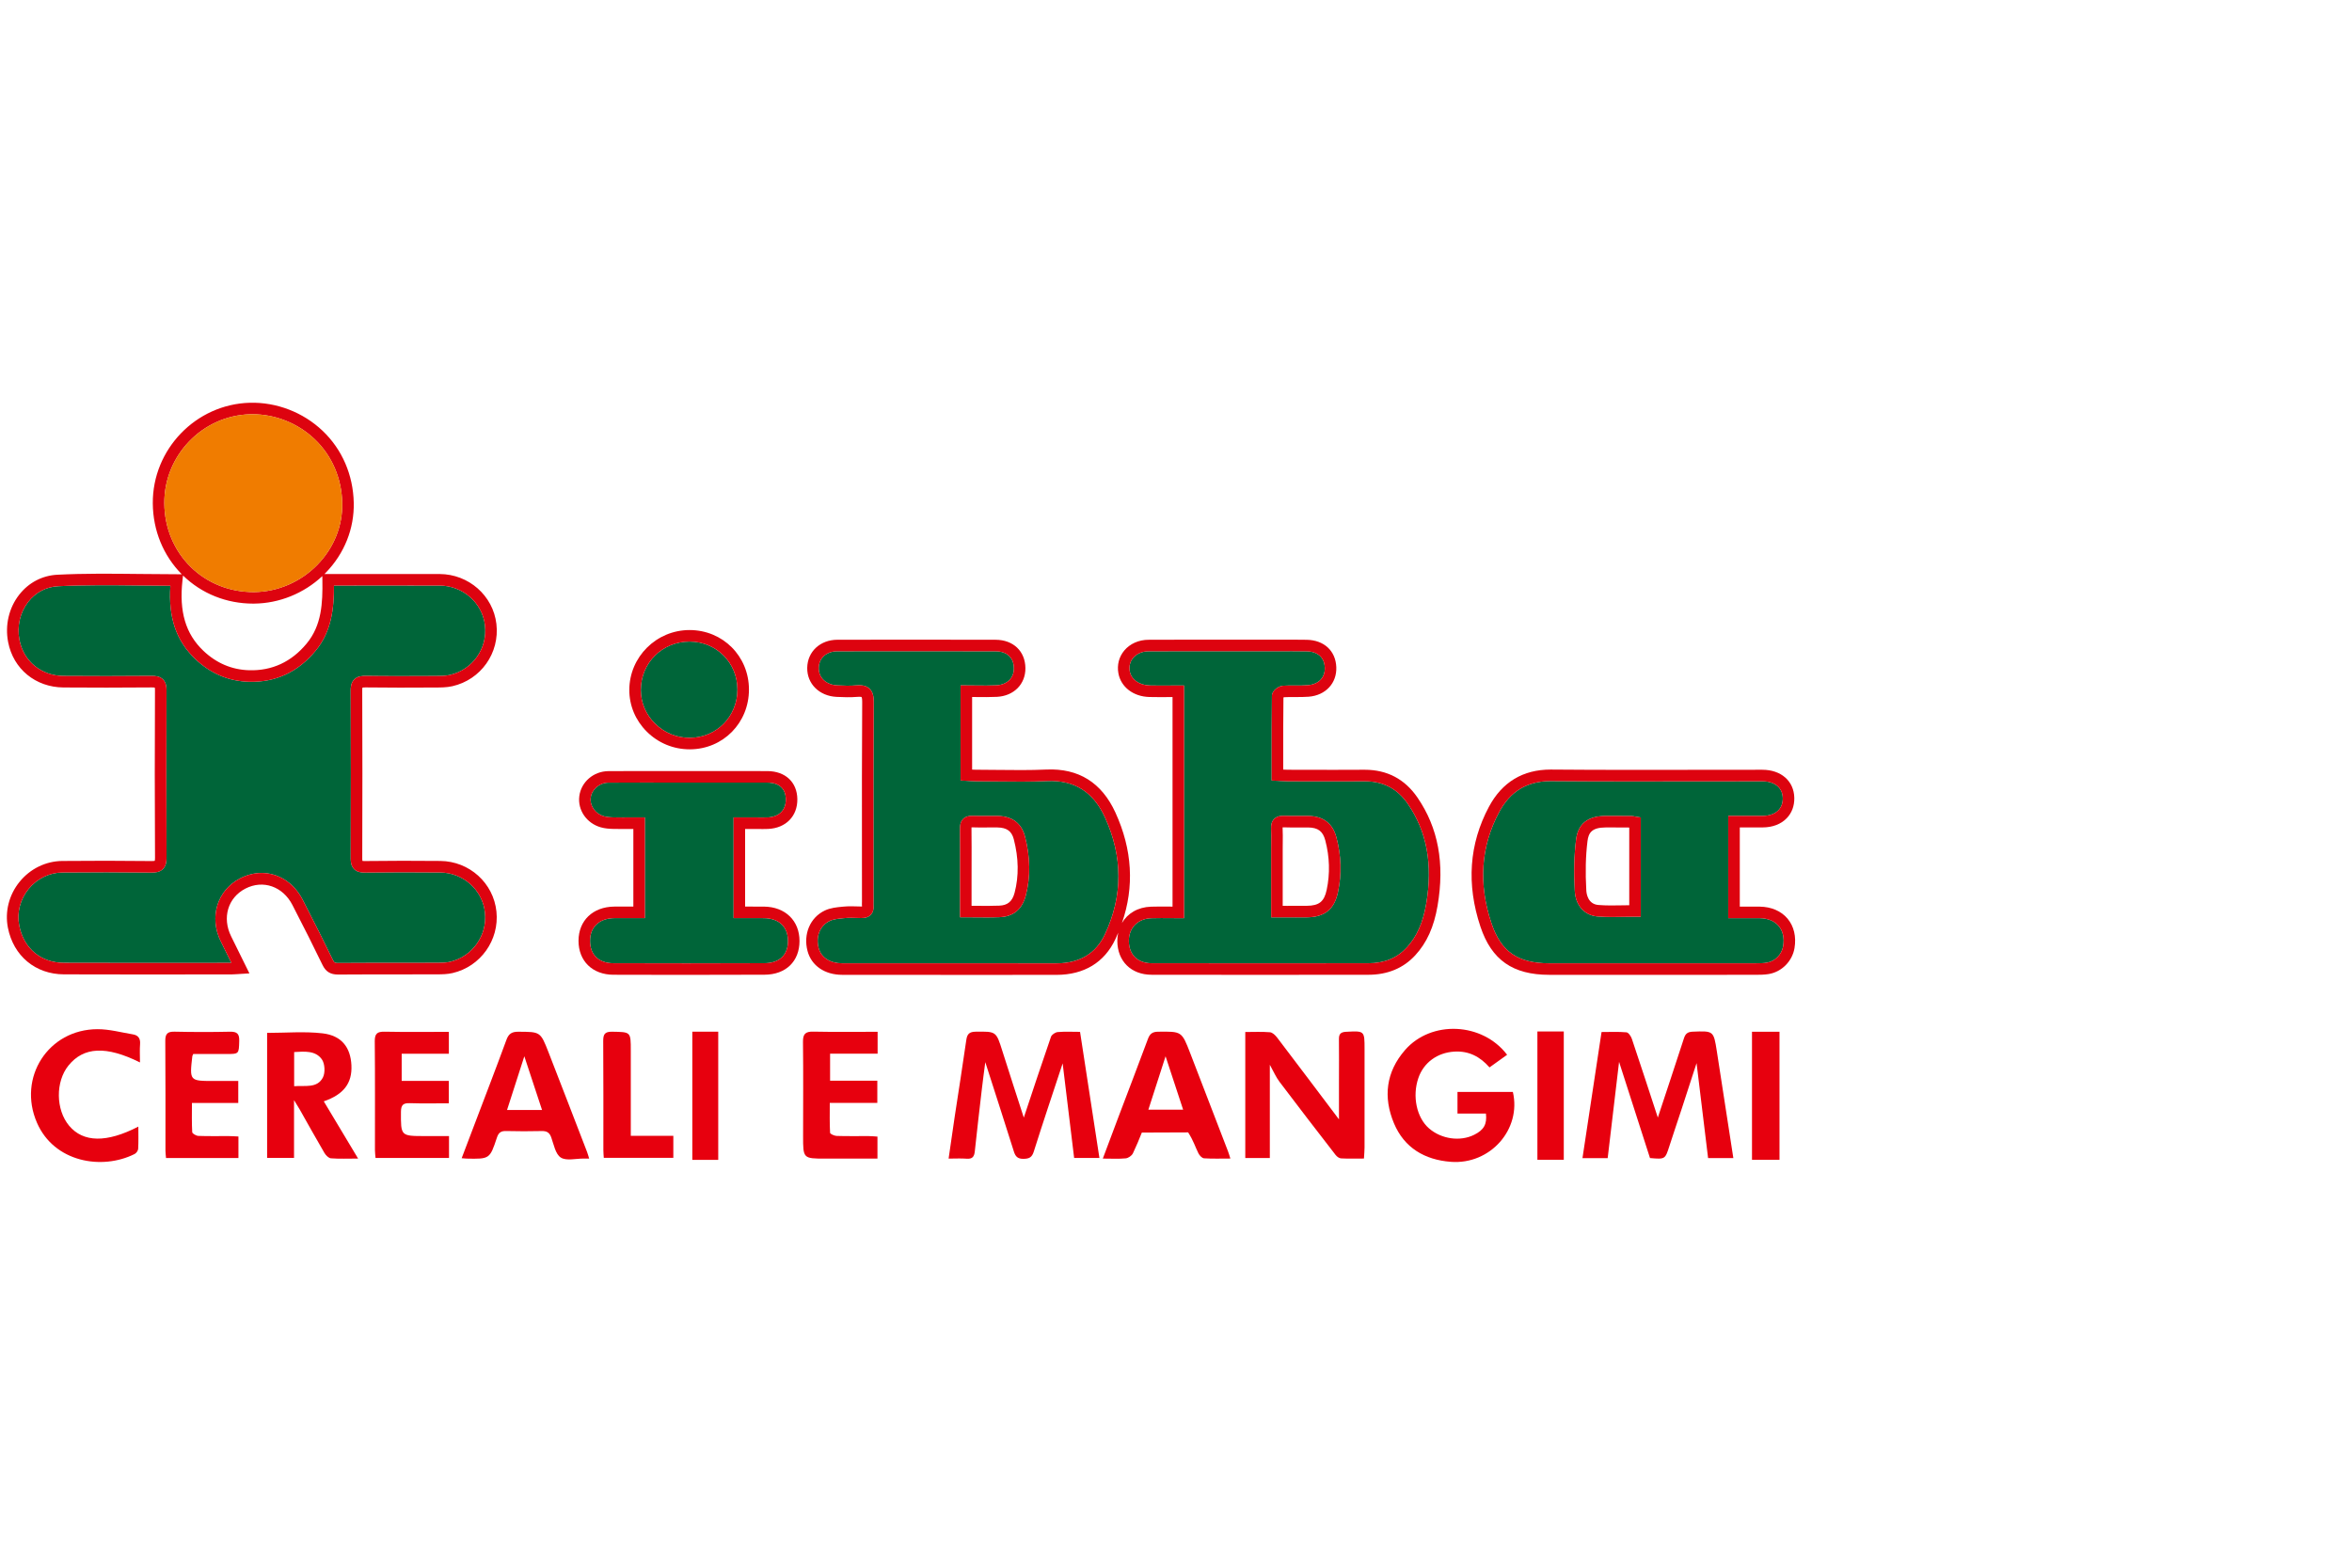 <?xml version="1.0" encoding="utf-8"?>
<svg xmlns="http://www.w3.org/2000/svg" xmlns:xlink="http://www.w3.org/1999/xlink" width="300px" height="200px" viewBox="0 0 300 200" version="1.1">
    
    <title>Ibba</title>
    <desc>Created with Sketch.</desc>
    <g id="Ibba" stroke="none" stroke-width="1" fill="none" fill-rule="evenodd">
        <rect fill="#FFFFFF" x="0" y="0" width="300" height="200"/>
        <g id="logo-MANGIMIFICIO---275x197-cm-(1)" transform="translate(0, 51)">
            <g id="Group-46" transform="translate(0, 0.136)">
                <path d="M134.913,80.531 C134.603,80.559 134.15,80.858 134.054,81.135 C132.866,84.562 131.732,88.009 130.587,91.444 C129.691,88.665 128.756,85.815 127.855,82.954 C127.058,80.424 127.075,80.449 124.438,80.484 C123.645,80.495 123.361,80.777 123.252,81.543 C122.789,84.808 122.265,88.065 121.773,91.326 C121.512,93.055 121.269,94.787 120.995,96.675 C121.851,96.675 122.579,96.63 123.298,96.687 C124.019,96.745 124.264,96.434 124.336,95.762 C124.621,93.065 124.938,90.37 125.252,87.676 C125.374,86.623 125.519,85.573 125.674,84.369 C126.932,88.29 128.141,92.016 129.315,95.753 C129.519,96.401 129.798,96.713 130.538,96.704 C131.26,96.696 131.623,96.533 131.861,95.777 C133.024,92.081 134.263,88.409 135.543,84.525 C136.048,88.69 136.53,92.659 137.007,96.593 L140.232,96.593 C139.403,91.193 138.588,85.885 137.761,80.503 C136.737,80.503 135.819,80.451 134.913,80.531" id="Fill-2" fill="#E7000E"/>
                <path d="M215.89,80.483 C215.272,80.508 214.981,80.736 214.796,81.306 C213.702,84.674 212.583,88.035 211.458,91.44 C210.347,88.052 209.265,84.717 208.145,81.394 C208.035,81.065 207.715,80.588 207.458,80.565 C206.413,80.47 205.355,80.525 204.279,80.525 C203.456,85.971 202.654,91.271 201.846,96.614 L205.061,96.614 C205.548,92.494 206.029,88.426 206.514,84.331 C207.844,88.469 209.159,92.562 210.458,96.604 C212.398,96.773 212.388,96.77 212.937,95.063 C213.429,93.531 213.951,92.008 214.452,90.479 C215.085,88.547 215.71,86.613 216.399,84.493 C216.905,88.666 217.387,92.636 217.869,96.61 L221.09,96.61 C220.38,92.011 219.691,87.486 218.982,82.964 C218.572,80.352 218.558,80.375 215.89,80.483" id="Fill-4" fill="#E7000E"/>
                <path d="M171.689,80.497 C171.031,80.532 170.776,80.76 170.783,81.415 C170.804,83.214 170.788,85.014 170.787,86.813 C170.787,88.517 170.787,90.22 170.787,91.669 C168.236,88.288 165.579,84.752 162.898,81.234 C162.673,80.937 162.31,80.582 161.985,80.555 C160.942,80.468 159.887,80.523 158.837,80.523 L158.837,96.601 L161.968,96.601 L161.968,84.702 C162.438,85.544 162.739,86.264 163.195,86.867 C165.558,90.001 167.956,93.108 170.359,96.212 C170.519,96.418 170.811,96.634 171.052,96.647 C171.995,96.697 172.942,96.667 173.974,96.667 C174.004,96.122 174.048,95.693 174.049,95.264 C174.054,91.077 174.053,86.891 174.051,82.704 C174.05,80.35 174.049,80.373 171.689,80.497" id="Fill-6" fill="#E7000E"/>
                <path d="M185.904,88.172 L185.904,90.928 L189.533,90.928 C189.688,92.293 189.264,93.02 188.038,93.634 C186.246,94.531 183.847,94.19 182.269,92.816 C180.689,91.44 180.116,88.72 180.915,86.392 C181.594,84.418 183.34,83.153 185.505,83.024 C187.329,82.916 188.775,83.651 189.987,85.04 C190.749,84.494 191.456,83.987 192.234,83.429 C189.067,79.267 182.558,78.994 179.222,82.815 C176.773,85.62 176.411,88.849 177.803,92.173 C179.112,95.298 181.724,96.834 185.062,97.087 C190.079,97.466 194.083,92.943 192.968,88.172 L185.904,88.172 Z" id="Fill-8" fill="#E7000E"/>
                <path d="M37.519,87.438 L37.519,83.081 C38.846,83.006 40.232,82.867 41.049,84.005 C41.443,84.555 41.502,85.723 41.183,86.333 C40.449,87.732 38.938,87.326 37.519,87.438 M44.824,84.77 C44.714,82.481 43.571,80.974 41.136,80.693 C38.827,80.427 36.463,80.636 34.071,80.636 L34.071,96.587 L37.504,96.587 L37.504,89.214 C37.856,89.79 38.048,90.087 38.222,90.394 C39.271,92.245 40.301,94.108 41.377,95.945 C41.554,96.245 41.911,96.614 42.209,96.637 C43.287,96.721 44.376,96.67 45.676,96.67 C44.148,94.121 42.732,91.759 41.299,89.369 C43.862,88.486 44.932,87.035 44.824,84.77" id="Fill-10" fill="#E7000E"/>
                <path d="M64.675,90.468 C65.425,88.138 66.145,85.898 66.879,83.62 C67.631,85.901 68.367,88.132 69.137,90.468 L64.675,90.468 Z M69.957,83.092 C68.932,80.469 68.915,80.505 66.121,80.489 C65.302,80.485 64.888,80.726 64.597,81.521 C63.235,85.237 61.806,88.93 60.402,92.632 C59.904,93.942 59.407,95.252 58.886,96.625 C59.211,96.652 59.355,96.671 59.501,96.674 C62.446,96.733 62.473,96.742 63.383,93.994 C63.599,93.339 63.913,93.141 64.56,93.157 C66.065,93.194 67.572,93.196 69.077,93.16 C69.714,93.144 70.081,93.325 70.309,93.961 C70.636,94.875 70.849,96.104 71.531,96.54 C72.24,96.992 73.45,96.661 74.44,96.671 C74.622,96.674 74.803,96.672 75.15,96.672 C75.03,96.293 74.967,96.049 74.878,95.816 C73.24,91.574 71.611,87.329 69.957,83.092 L69.957,83.092 Z" id="Fill-12" fill="#E7000E"/>
                <path d="M146.474,90.436 C147.218,88.126 147.938,85.891 148.669,83.623 C149.417,85.897 150.145,88.108 150.911,90.436 L146.474,90.436 Z M151.807,83.208 C150.731,80.422 150.729,80.447 147.699,80.486 C146.988,80.496 146.66,80.76 146.423,81.4 C145.185,84.735 143.909,88.055 142.651,91.382 C141.997,93.109 141.353,94.84 140.665,96.672 C141.762,96.672 142.683,96.73 143.591,96.642 C143.923,96.609 144.362,96.298 144.507,95.996 C144.929,95.113 145.3,94.225 145.642,93.354 C146.623,93.354 150.224,93.331 151.55,93.331 C152.266,94.465 152.412,95.103 152.866,96.009 C153.001,96.279 153.322,96.621 153.577,96.637 C154.662,96.707 155.754,96.667 156.937,96.667 C156.811,96.28 156.734,96.002 156.631,95.734 C155.025,91.558 153.418,87.383 151.807,83.208 L151.807,83.208 Z" id="Fill-14" fill="#E7000E"/>
                <path d="M54.231,93.799 C51.091,93.799 51.126,93.799 51.143,90.693 C51.149,89.793 51.463,89.576 52.296,89.604 C53.933,89.659 55.574,89.62 57.248,89.62 L57.248,86.76 L51.236,86.76 L51.236,83.292 L57.253,83.292 L57.253,80.503 C54.481,80.503 51.772,80.539 49.065,80.484 C48.118,80.465 47.792,80.726 47.802,81.713 C47.849,86.336 47.82,90.96 47.825,95.584 C47.825,95.932 47.876,96.28 47.9,96.594 L57.272,96.594 L57.272,93.799 C56.195,93.799 55.213,93.799 54.231,93.799" id="Fill-16" fill="#E7000E"/>
                <path d="M103.736,80.476 C102.73,80.455 102.409,80.774 102.422,81.788 C102.47,85.792 102.438,89.796 102.436,93.8 C102.435,96.676 102.436,96.676 105.303,96.675 C107.495,96.675 109.687,96.675 111.921,96.675 L111.921,93.867 C111.511,93.842 111.155,93.803 110.798,93.802 C109.439,93.795 108.079,93.825 106.722,93.782 C106.423,93.773 105.887,93.535 105.878,93.378 C105.808,92.151 105.839,90.919 105.839,89.571 L111.903,89.571 L111.903,86.737 L105.879,86.737 L105.879,83.289 L111.941,83.289 L111.941,80.496 C109.156,80.496 106.445,80.533 103.736,80.476" id="Fill-18" fill="#E7000E"/>
                <path d="M24.644,83.332 C25.991,83.332 27.412,83.333 28.833,83.332 C30.511,83.331 30.462,83.329 30.514,81.667 C30.543,80.744 30.23,80.466 29.323,80.486 C26.974,80.538 24.622,80.534 22.273,80.482 C21.367,80.461 21.075,80.747 21.083,81.668 C21.123,86.33 21.1,90.994 21.104,95.657 C21.104,95.945 21.147,96.233 21.175,96.598 L30.412,96.598 L30.412,93.854 C29.944,93.833 29.55,93.803 29.156,93.801 C27.871,93.795 26.584,93.828 25.301,93.778 C25.023,93.767 24.529,93.485 24.518,93.304 C24.448,92.111 24.482,90.912 24.482,89.577 L30.391,89.577 L30.391,86.77 C29.307,86.77 28.321,86.769 27.335,86.77 C24.167,86.776 24.167,86.777 24.533,83.593 C24.537,83.558 24.56,83.526 24.644,83.332" id="Fill-20" fill="#E7000E"/>
                <path d="M16.959,80.827 C15.454,80.576 13.941,80.159 12.433,80.163 C6.159,80.177 2.211,86.331 4.713,92.095 C6.897,97.128 12.979,98.188 17.17,96.088 C17.384,95.981 17.611,95.663 17.624,95.431 C17.675,94.502 17.645,93.569 17.645,92.592 C13.6,94.683 10.616,94.628 8.818,92.481 C7.105,90.435 7.066,86.864 8.732,84.802 C10.658,82.421 13.523,82.251 17.854,84.406 C17.854,83.517 17.808,82.794 17.866,82.078 C17.925,81.36 17.641,80.941 16.959,80.827" id="Fill-22" fill="#E7000E"/>
                <path d="M80.458,92.452 C80.458,89.258 80.459,86.064 80.458,82.87 C80.458,80.481 80.457,80.529 78.08,80.487 C77.111,80.469 76.934,80.841 76.941,81.705 C76.975,86.33 76.956,90.956 76.96,95.581 C76.96,95.93 76.997,96.278 77.014,96.58 L85.884,96.58 L85.884,93.766 L80.458,93.766 C80.458,93.241 80.458,92.846 80.458,92.452" id="Fill-24" fill="#E7000E"/>
                <polygon id="Fill-26" fill="#E7000E" points="223.469 96.824 226.977 96.824 226.977 80.491 223.469 80.491"/>
                <polygon id="Fill-28" fill="#E7000E" points="196.097 96.823 199.462 96.823 199.462 80.455 196.097 80.455"/>
                <polygon id="Fill-29" fill="#E7000E" points="88.305 96.836 91.612 96.836 91.612 80.482 88.305 80.482"/>
                <path d="M44.735,58.41 C44.762,51.147 44.761,43.917 44.733,36.92 C44.731,36.523 44.777,35.948 45.191,35.538 C45.601,35.132 46.159,35.086 46.648,35.092 C49.55,35.135 52.438,35.12 55.231,35.106 L55.502,35.105 C56.168,35.104 56.797,35.103 57.373,34.974 C60.278,34.318 62.206,31.593 61.858,28.634 C61.519,25.757 59.03,23.578 56.068,23.566 C53.334,23.554 50.554,23.558 47.865,23.562 C46.669,23.563 45.472,23.565 44.276,23.565 L42.596,23.565 C42.602,26.447 42.315,29.413 40.231,31.921 C37.99,34.616 35.138,35.937 31.745,35.84 C29.157,35.768 26.859,34.793 24.917,32.945 C22.47,30.614 21.45,27.628 21.736,23.593 C20.42,23.588 19.112,23.573 17.84,23.559 C14.238,23.519 10.835,23.481 7.392,23.654 C5.896,23.73 4.554,24.433 3.613,25.633 C2.556,26.982 2.143,28.756 2.48,30.501 C3.006,33.229 5.268,35.077 8.107,35.099 C11.715,35.128 15.389,35.126 19.338,35.093 C19.827,35.088 20.387,35.138 20.786,35.537 C21.194,35.943 21.239,36.52 21.237,36.919 C21.202,44.039 21.203,51.231 21.242,58.296 C21.244,58.75 21.194,59.323 20.781,59.733 C20.372,60.14 19.799,60.187 19.296,60.183 C15.469,60.138 11.654,60.134 7.958,60.173 C6.293,60.19 4.721,60.959 3.644,62.283 C2.564,63.609 2.13,65.305 2.451,66.938 C3.027,69.865 5.216,71.69 8.163,71.699 C13.631,71.716 19.192,71.713 24.569,71.71 L29.514,71.707 L29.424,71.523 C28.994,70.651 28.583,69.815 28.169,68.98 C26.637,65.895 27.698,62.429 30.636,60.919 C31.534,60.457 32.464,60.235 33.369,60.235 C35.489,60.235 37.472,61.452 38.602,63.641 C40.111,66.563 41.337,69.006 42.46,71.329 C42.627,71.674 42.719,71.724 43.137,71.723 C45.708,71.704 48.32,71.704 50.847,71.704 C52.504,71.704 54.16,71.704 55.817,71.698 C56.344,71.697 56.9,71.685 57.4,71.569 C60.244,70.908 62.161,68.217 61.86,65.31 C61.56,62.41 59.105,60.2 56.15,60.171 C52.953,60.138 49.732,60.141 46.577,60.181 C46.105,60.188 45.57,60.14 45.177,59.75 C44.777,59.354 44.733,58.796 44.735,58.41" id="Fill-30" fill="#006539"/>
                <path d="M23.271,22.939 L23.343,22.285 C25.72,24.6 28.892,25.871 32.296,25.871 C32.335,25.871 32.375,25.871 32.415,25.87 C35.616,25.843 38.752,24.57 41.112,22.361 L41.12,22.842 C41.166,25.795 41.046,28.64 39.1,30.981 C37.163,33.312 34.697,34.451 31.787,34.371 C29.572,34.309 27.602,33.471 25.931,31.88 C23.682,29.738 22.836,26.897 23.271,22.939 M32.203,1.711 C35.129,1.711 38.008,2.864 40.145,4.9 C42.339,6.99 43.585,9.878 43.653,13.033 C43.715,15.949 42.595,18.743 40.499,20.904 C38.368,23.1 35.417,24.374 32.402,24.401 C29.323,24.416 26.456,23.288 24.326,21.192 C22.178,19.078 20.982,16.193 20.959,13.069 C20.914,6.973 25.823,1.879 31.903,1.715 C32.003,1.713 32.103,1.711 32.203,1.711 M56.15,60.171 C59.105,60.201 61.56,62.41 61.86,65.31 C62.161,68.217 60.244,70.908 57.4,71.569 C56.9,71.685 56.344,71.697 55.817,71.698 C54.16,71.703 52.504,71.703 50.847,71.704 C48.321,71.704 45.708,71.704 43.137,71.723 C42.72,71.724 42.627,71.674 42.46,71.329 C41.337,69.007 40.111,66.563 38.602,63.641 C37.473,61.452 35.489,60.235 33.368,60.235 C32.464,60.235 31.534,60.457 30.636,60.919 C27.698,62.429 26.638,65.895 28.168,68.98 C28.583,69.815 28.994,70.651 29.424,71.523 L29.515,71.707 L24.569,71.71 C19.192,71.713 13.631,71.716 8.163,71.7 C5.215,71.69 3.027,69.866 2.451,66.937 C2.13,65.305 2.564,63.609 3.643,62.283 C4.721,60.959 6.293,60.19 7.958,60.173 C11.655,60.135 15.469,60.138 19.296,60.183 C19.799,60.187 20.372,60.14 20.782,59.733 C21.194,59.323 21.244,58.75 21.241,58.296 C21.203,51.231 21.201,44.039 21.237,36.918 C21.239,36.52 21.194,35.943 20.786,35.536 C20.387,35.138 19.827,35.088 19.338,35.093 C15.389,35.126 11.715,35.128 8.107,35.099 C5.268,35.077 3.007,33.229 2.48,30.501 C2.143,28.756 2.556,26.982 3.613,25.633 C4.554,24.433 5.896,23.73 7.392,23.654 C10.835,23.481 14.238,23.519 17.84,23.559 C19.112,23.573 20.421,23.588 21.736,23.593 C21.449,27.627 22.47,30.614 24.917,32.944 C26.859,34.793 29.157,35.768 31.746,35.84 C35.138,35.937 37.99,34.616 40.231,31.921 C42.315,29.413 42.602,26.447 42.596,23.565 L44.276,23.565 C45.473,23.565 46.669,23.563 47.865,23.561 C50.554,23.558 53.334,23.554 56.068,23.566 C59.03,23.578 61.519,25.757 61.857,28.634 C62.206,31.593 60.278,34.318 57.373,34.974 C56.797,35.103 56.168,35.104 55.502,35.105 L55.232,35.106 C52.439,35.12 49.55,35.135 46.648,35.093 C46.159,35.086 45.6,35.133 45.191,35.537 C44.777,35.948 44.731,36.523 44.733,36.92 C44.761,43.917 44.762,51.147 44.735,58.41 C44.733,58.795 44.777,59.354 45.177,59.75 C45.57,60.141 46.105,60.188 46.577,60.182 C49.732,60.141 52.953,60.138 56.15,60.171 M46.627,36.562 C49.543,36.604 52.439,36.59 55.239,36.576 L55.504,36.575 C56.221,36.574 56.962,36.573 57.696,36.408 C61.337,35.586 63.754,32.17 63.317,28.462 C62.892,24.848 59.778,22.111 56.074,22.096 C53.336,22.084 50.554,22.088 47.863,22.092 C46.667,22.093 45.472,22.095 44.276,22.095 L41.383,22.095 C41.44,22.039 41.498,21.985 41.554,21.927 C43.926,19.483 45.193,16.313 45.122,13.002 C45.046,9.453 43.639,6.197 41.159,3.835 C38.668,1.462 35.282,0.157 31.864,0.246 C24.989,0.432 19.438,6.189 19.489,13.08 C19.515,16.542 20.827,19.746 23.183,22.124 L22.541,22.124 C20.963,22.124 19.383,22.107 17.856,22.089 C14.231,22.049 10.806,22.01 7.318,22.186 C5.39,22.284 3.664,23.186 2.456,24.727 C1.136,26.41 0.619,28.617 1.037,30.78 C1.699,34.214 4.536,36.541 8.095,36.569 C11.711,36.598 15.393,36.596 19.351,36.563 C19.577,36.56 19.688,36.577 19.74,36.589 C19.752,36.636 19.768,36.733 19.767,36.911 C19.732,44.036 19.733,51.234 19.772,58.304 C19.773,58.525 19.752,58.635 19.738,58.682 C19.688,58.695 19.569,58.718 19.313,58.713 C15.475,58.669 11.65,58.665 7.943,58.703 C5.84,58.725 3.857,59.691 2.503,61.355 C1.148,63.021 0.603,65.159 1.008,67.221 C1.717,70.823 4.523,73.158 8.158,73.169 C13.629,73.186 19.191,73.183 24.57,73.18 L29.546,73.177 C29.782,73.177 30.008,73.16 30.271,73.142 C30.402,73.132 30.546,73.121 30.708,73.112 L31.813,73.046 L30.742,70.874 C30.312,70.001 29.9,69.163 29.485,68.327 C28.302,65.943 29.069,63.377 31.308,62.226 C33.556,61.069 36.074,61.948 37.296,64.315 C38.799,67.226 40.019,69.658 41.137,71.969 C41.551,72.826 42.145,73.193 43.119,73.193 L43.148,73.193 C45.714,73.174 48.323,73.174 50.847,73.174 C52.505,73.173 54.163,73.173 55.822,73.168 C56.406,73.167 57.084,73.152 57.733,73.001 C61.296,72.173 63.699,68.801 63.322,65.159 C62.945,61.514 59.868,58.738 56.165,58.701 C52.957,58.668 49.725,58.672 46.558,58.712 C46.38,58.715 46.277,58.702 46.224,58.692 C46.215,58.645 46.204,58.56 46.205,58.415 C46.232,51.149 46.231,43.915 46.203,36.914 C46.202,36.729 46.22,36.634 46.232,36.59 C46.281,36.577 46.393,36.56 46.627,36.562" id="Fill-31" fill="#DD030F"/>
                <path d="M130.839,63.114 C130.378,64.877 129.256,65.805 127.502,65.874 C126.95,65.896 126.403,65.903 125.846,65.903 C125.424,65.903 124.998,65.899 124.561,65.895 C124.113,65.891 123.657,65.887 123.188,65.887 L122.453,65.887 L122.453,61.305 C122.453,60.677 122.455,60.048 122.456,59.42 C122.459,57.837 122.463,56.201 122.444,54.595 C122.439,54.23 122.478,53.703 122.865,53.327 C123.151,53.049 123.548,52.926 124.08,52.945 C124.675,52.97 125.29,52.964 125.885,52.959 C126.343,52.954 126.8,52.951 127.257,52.958 C129.581,52.999 130.429,54.395 130.732,55.558 C131.421,58.209 131.457,60.751 130.839,63.114 M140.938,68.054 C143.229,63.168 143.229,58.151 140.937,53.14 C139.44,49.868 137.018,48.351 133.537,48.509 C131.401,48.604 129.235,48.579 127.14,48.555 C126.249,48.545 125.358,48.534 124.468,48.533 C124.183,48.532 123.91,48.516 123.621,48.498 C123.491,48.49 123.359,48.482 123.223,48.475 L122.524,48.441 L122.524,36.308 L123.259,36.308 C123.693,36.308 124.115,36.313 124.528,36.318 C125.414,36.328 126.251,36.338 127.079,36.297 C128.455,36.229 129.336,35.37 129.322,34.11 C129.307,32.762 128.434,31.956 126.986,31.953 C120.319,31.938 113.536,31.937 106.823,31.95 C105.412,31.953 104.451,32.811 104.431,34.086 C104.412,35.323 105.377,36.234 106.78,36.302 C107.608,36.342 108.417,36.372 109.214,36.303 C109.741,36.258 110.409,36.263 110.893,36.71 C111.388,37.168 111.448,37.862 111.444,38.417 C111.401,44.843 111.406,51.379 111.411,57.7 C111.413,59.756 111.415,61.811 111.415,63.867 C111.415,63.935 111.413,64.003 111.41,64.072 C111.407,64.173 111.404,64.267 111.412,64.337 C111.467,64.842 111.357,65.249 111.082,65.546 C110.796,65.857 110.381,66.001 109.822,65.984 L109.524,65.975 C109.202,65.964 108.889,65.954 108.582,65.954 C108.287,65.954 107.998,65.963 107.712,65.991 L107.595,66.002 C106.966,66.062 106.316,66.123 105.833,66.354 C104.597,66.943 104.03,68.332 104.422,69.812 C104.744,71.029 105.867,71.757 107.426,71.759 C115.632,71.769 124.572,71.771 134.753,71.765 C137.703,71.762 139.783,70.514 140.938,68.054" id="Fill-32" fill="#006539"/>
                <path d="M124.574,64.425 C124.359,64.423 124.142,64.421 123.923,64.42 L123.923,61.305 C123.923,60.678 123.925,60.05 123.926,59.423 C123.929,57.835 123.933,56.194 123.914,54.577 C123.913,54.506 123.915,54.453 123.918,54.414 C123.946,54.413 123.979,54.413 124.021,54.414 C124.652,54.44 125.285,54.434 125.898,54.428 C126.343,54.425 126.788,54.42 127.232,54.428 C128.42,54.449 129.041,54.897 129.309,55.928 C129.934,58.332 129.971,60.625 129.417,62.743 C129.123,63.865 128.534,64.363 127.444,64.405 C126.509,64.443 125.569,64.434 124.574,64.425 M127.257,52.958 C126.8,52.951 126.343,52.954 125.885,52.959 C125.29,52.964 124.675,52.969 124.08,52.945 C123.548,52.926 123.151,53.049 122.865,53.327 C122.478,53.703 122.439,54.23 122.444,54.595 C122.463,56.201 122.459,57.837 122.456,59.419 C122.455,60.048 122.453,60.677 122.453,61.305 L122.453,65.887 L123.188,65.887 C123.657,65.887 124.113,65.891 124.561,65.895 C124.998,65.899 125.424,65.903 125.846,65.903 C126.403,65.903 126.95,65.896 127.502,65.874 C129.256,65.805 130.378,64.877 130.839,63.114 C131.457,60.751 131.421,58.209 130.732,55.558 C130.429,54.394 129.581,52.999 127.257,52.958" id="Fill-33" fill="#DD030F"/>
                <path d="M170.656,62.697 C170.191,64.884 168.967,65.869 166.688,65.894 C166.229,65.899 165.771,65.9 165.302,65.9 C164.929,65.9 164.551,65.9 164.161,65.898 C163.747,65.897 163.321,65.896 162.875,65.896 L162.14,65.896 L162.14,57.194 C162.14,56.923 162.143,56.652 162.146,56.381 C162.154,55.761 162.161,55.175 162.131,54.586 C162.104,54.044 162.23,53.639 162.518,53.349 C162.904,52.958 163.432,52.929 163.799,52.944 C164.397,52.967 165.015,52.962 165.613,52.959 C166.03,52.957 166.449,52.954 166.866,52.959 C168.779,52.984 169.988,53.906 170.462,55.697 C171.08,58.04 171.146,60.394 170.656,62.697 M174.021,48.536 C171.492,48.554 168.922,48.548 166.438,48.542 L164.314,48.537 C164.007,48.537 163.705,48.52 163.385,48.501 C163.234,48.493 163.075,48.484 162.907,48.476 L162.206,48.444 L162.205,45.879 C162.204,43.039 162.202,40.357 162.237,37.623 C162.246,36.949 163.088,36.386 163.629,36.35 C164.164,36.314 164.696,36.316 165.213,36.319 C165.768,36.322 166.292,36.325 166.812,36.283 C168.199,36.172 169.029,35.308 168.978,34.03 C168.926,32.734 168.075,31.979 166.644,31.955 C165.428,31.936 164.186,31.939 162.986,31.942 C161.152,31.947 159.319,31.944 157.486,31.943 C153.882,31.94 150.154,31.937 146.488,31.954 C145.688,31.957 144.974,32.266 144.53,32.799 C144.14,33.267 143.987,33.867 144.098,34.49 C144.287,35.55 145.311,36.283 146.645,36.315 C147.46,36.335 148.268,36.33 149.123,36.325 C149.508,36.323 149.898,36.32 150.293,36.32 L151.028,36.32 L151.028,65.999 L150.293,65.999 C149.913,65.999 149.54,65.996 149.172,65.993 C148.813,65.99 148.463,65.987 148.118,65.987 C147.693,65.987 147.276,65.991 146.858,66.005 C145.129,66.061 143.975,67.231 143.986,68.915 C143.997,70.66 145.106,71.746 146.879,71.75 C156.758,71.769 166.407,71.762 174.544,71.752 C176.59,71.749 178.189,71.093 179.432,69.745 C180.711,68.358 181.499,66.59 181.912,64.182 C182.774,59.15 182.012,54.98 179.581,51.434 C178.232,49.467 176.421,48.523 174.021,48.536" id="Fill-34" fill="#006539"/>
                <path d="M181.912,64.182 C181.499,66.59 180.711,68.357 179.432,69.745 C178.189,71.093 176.59,71.749 174.544,71.752 C166.407,71.762 156.758,71.77 146.88,71.75 C145.106,71.746 143.997,70.66 143.986,68.915 C143.975,67.231 145.13,66.061 146.858,66.005 C147.276,65.991 147.693,65.987 148.118,65.987 C148.463,65.987 148.813,65.99 149.172,65.993 C149.54,65.996 149.913,65.999 150.293,65.999 L151.028,65.999 L151.028,36.321 L150.293,36.321 C149.898,36.321 149.508,36.323 149.123,36.325 C148.268,36.33 147.46,36.335 146.645,36.315 C145.311,36.283 144.288,35.549 144.098,34.49 C143.987,33.867 144.14,33.267 144.53,32.799 C144.974,32.265 145.688,31.957 146.488,31.954 C150.154,31.937 153.882,31.94 157.486,31.943 C159.319,31.944 161.152,31.947 162.986,31.942 C164.186,31.939 165.427,31.936 166.644,31.955 C168.075,31.979 168.926,32.735 168.978,34.03 C169.029,35.309 168.199,36.172 166.812,36.283 C166.292,36.325 165.768,36.322 165.213,36.319 C164.696,36.316 164.164,36.314 163.63,36.35 C163.088,36.386 162.246,36.949 162.237,37.623 C162.202,40.357 162.204,43.04 162.205,45.879 L162.206,48.444 L162.907,48.476 C163.075,48.484 163.233,48.493 163.385,48.502 C163.705,48.52 164.007,48.537 164.314,48.537 L166.438,48.542 C168.922,48.548 171.492,48.554 174.021,48.536 C176.421,48.523 178.232,49.467 179.581,51.435 C182.012,54.98 182.774,59.149 181.912,64.182 M107.426,71.759 C105.867,71.757 104.744,71.029 104.422,69.812 C104.03,68.332 104.597,66.943 105.833,66.354 C106.316,66.123 106.966,66.062 107.595,66.002 L107.712,65.991 C107.998,65.964 108.287,65.954 108.582,65.954 C108.889,65.954 109.202,65.964 109.524,65.975 L109.822,65.984 C110.381,66 110.796,65.857 111.082,65.547 C111.357,65.249 111.467,64.842 111.412,64.337 C111.404,64.267 111.407,64.173 111.41,64.073 C111.413,64.004 111.415,63.935 111.415,63.867 C111.415,61.811 111.413,59.756 111.411,57.7 C111.406,51.38 111.401,44.843 111.444,38.417 C111.447,37.862 111.388,37.168 110.893,36.71 C110.409,36.263 109.741,36.258 109.214,36.303 C108.417,36.372 107.608,36.342 106.78,36.302 C105.378,36.234 104.412,35.323 104.431,34.086 C104.451,32.811 105.412,31.953 106.823,31.95 C113.536,31.937 120.319,31.938 126.986,31.953 C128.434,31.956 129.308,32.762 129.322,34.11 C129.336,35.371 128.455,36.229 127.079,36.297 C126.251,36.338 125.414,36.329 124.528,36.318 C124.115,36.313 123.693,36.308 123.259,36.308 L122.524,36.308 L122.524,48.441 L123.223,48.475 C123.359,48.482 123.491,48.49 123.621,48.498 C123.91,48.516 124.183,48.532 124.468,48.533 C125.358,48.534 126.249,48.545 127.139,48.555 C129.235,48.579 131.401,48.605 133.537,48.509 C137.018,48.351 139.44,49.868 140.937,53.14 C143.229,58.151 143.229,63.168 140.938,68.054 C139.783,70.514 137.703,71.763 134.753,71.765 C124.572,71.771 115.632,71.769 107.426,71.759 M174.082,47.066 C174.059,47.066 174.034,47.066 174.01,47.066 C171.489,47.084 168.923,47.078 166.442,47.072 L164.317,47.067 C164.111,47.067 163.903,47.058 163.676,47.046 L163.675,45.878 C163.673,43.117 163.672,40.506 163.704,37.855 C163.729,37.838 163.753,37.823 163.773,37.814 C164.24,37.785 164.708,37.787 165.205,37.789 C165.765,37.792 166.347,37.795 166.93,37.748 C169.083,37.576 170.529,36.023 170.446,33.971 C170.363,31.89 168.88,30.522 166.668,30.486 C165.437,30.465 164.189,30.469 162.982,30.472 C161.15,30.478 159.319,30.474 157.488,30.473 C153.881,30.47 150.151,30.467 146.481,30.484 C145.247,30.49 144.123,30.99 143.4,31.858 C142.728,32.665 142.462,33.692 142.651,34.749 C142.967,36.515 144.557,37.735 146.609,37.785 C147.446,37.805 148.265,37.8 149.132,37.795 C149.273,37.794 149.415,37.793 149.558,37.792 L149.558,64.526 C149.433,64.525 149.308,64.524 149.184,64.523 C148.368,64.516 147.598,64.51 146.81,64.536 C145.148,64.59 143.822,65.382 143.105,66.62 C144.709,61.981 144.433,57.25 142.274,52.529 C140.524,48.704 137.57,46.857 133.471,47.04 C131.377,47.134 129.231,47.109 127.157,47.085 C126.261,47.075 125.366,47.065 124.471,47.063 C124.316,47.063 124.158,47.057 123.994,47.048 L123.994,37.782 C124.168,37.784 124.34,37.786 124.511,37.788 C125.42,37.798 126.279,37.809 127.152,37.765 C129.317,37.658 130.814,36.148 130.792,34.094 C130.769,31.939 129.24,30.488 126.989,30.483 C120.32,30.468 113.534,30.467 106.82,30.48 C104.617,30.484 102.994,31.991 102.962,34.063 C102.93,36.105 104.505,37.664 106.709,37.77 C107.554,37.811 108.453,37.844 109.34,37.768 C109.448,37.758 109.536,37.755 109.608,37.755 C109.831,37.755 109.898,37.792 109.892,37.786 C109.897,37.792 109.977,37.905 109.974,38.407 C109.931,44.839 109.936,51.378 109.941,57.701 C109.943,59.757 109.945,61.812 109.945,63.867 C109.945,63.919 109.943,63.971 109.941,64.023 C109.937,64.165 109.931,64.324 109.951,64.498 C109.951,64.504 109.952,64.509 109.952,64.515 C109.927,64.515 109.899,64.516 109.865,64.515 L109.572,64.506 C108.921,64.484 108.248,64.463 107.572,64.528 L107.456,64.539 C106.736,64.607 105.918,64.684 105.2,65.027 C103.336,65.915 102.431,68.038 103.001,70.189 C103.497,72.061 105.192,73.226 107.424,73.229 C112.429,73.235 117.705,73.238 123.371,73.238 C126.996,73.238 130.78,73.237 134.754,73.234 C138.272,73.232 140.871,71.657 142.268,68.678 C142.397,68.404 142.515,68.129 142.63,67.854 C142.556,68.194 142.514,68.55 142.516,68.924 C142.533,71.489 144.285,73.215 146.877,73.22 C151.372,73.229 155.819,73.232 160.098,73.232 C165.224,73.232 170.11,73.227 174.546,73.222 C176.99,73.219 178.998,72.384 180.513,70.741 C181.993,69.136 182.898,67.13 183.361,64.43 C184.291,59.002 183.451,54.48 180.793,50.603 C179.183,48.256 176.926,47.066 174.082,47.066" id="Fill-35" fill="#DD030F"/>
                <path d="M164.165,64.428 C163.982,64.428 163.798,64.427 163.61,64.427 L163.61,57.194 C163.61,56.929 163.613,56.663 163.616,56.398 C163.623,55.783 163.631,55.148 163.599,54.513 C163.597,54.473 163.597,54.44 163.598,54.414 C163.634,54.412 163.682,54.411 163.743,54.413 C164.375,54.437 165.008,54.433 165.622,54.429 C166.031,54.426 166.439,54.424 166.847,54.429 C168.117,54.446 168.733,54.907 169.041,56.073 C169.6,58.19 169.66,60.316 169.219,62.391 C168.899,63.894 168.257,64.407 166.673,64.424 C165.856,64.433 165.04,64.431 164.165,64.428 M166.866,52.959 C166.449,52.954 166.031,52.957 165.613,52.959 C165.015,52.962 164.397,52.967 163.799,52.944 C163.432,52.929 162.904,52.958 162.517,53.349 C162.231,53.639 162.104,54.044 162.131,54.586 C162.161,55.176 162.154,55.761 162.146,56.381 C162.143,56.652 162.14,56.923 162.14,57.194 L162.14,65.896 L162.875,65.896 C163.321,65.896 163.747,65.897 164.161,65.898 C164.551,65.9 164.93,65.9 165.302,65.9 C165.771,65.9 166.23,65.899 166.688,65.894 C168.967,65.869 170.191,64.884 170.657,62.697 C171.146,60.394 171.081,58.04 170.462,55.697 C169.988,53.906 168.779,52.984 166.866,52.959" id="Fill-36" fill="#DD030F"/>
                <path d="M209.283,65.813 L208.548,65.813 C208.058,65.813 207.572,65.822 207.09,65.831 C206.616,65.84 206.135,65.85 205.651,65.85 C205.017,65.85 204.379,65.834 203.746,65.781 C202.103,65.645 200.973,64.381 200.868,62.562 C200.728,60.139 200.781,57.988 201.028,55.985 C201.278,53.962 202.505,52.972 204.78,52.957 C205.7,52.952 206.618,52.959 207.537,52.966 L208.094,52.969 C208.229,52.971 208.343,52.992 208.464,53.016 C208.518,53.026 208.584,53.038 208.666,53.052 L209.283,53.152 L209.283,65.813 Z M224.432,66 C223.691,65.992 222.95,65.994 222.202,65.996 L220.443,65.998 L220.443,52.955 L222.39,52.956 C223.23,52.958 224.028,52.959 224.824,52.953 C225.686,52.948 226.382,52.699 226.835,52.234 C227.214,51.845 227.407,51.307 227.395,50.678 C227.369,49.358 226.368,48.537 224.781,48.537 C222.037,48.535 219.289,48.54 216.542,48.544 C210.426,48.554 204.101,48.564 197.88,48.513 C197.851,48.512 197.822,48.512 197.793,48.512 C194.793,48.512 192.641,49.811 191.213,52.481 C188.881,56.843 188.549,61.603 190.229,66.626 C191.447,70.27 193.583,71.757 197.603,71.759 C206.384,71.763 215.165,71.761 223.947,71.757 C224.463,71.756 224.926,71.75 225.365,71.678 C226.412,71.506 227.266,70.639 227.443,69.569 C227.614,68.536 227.419,67.649 226.878,67.005 C226.335,66.358 225.489,66.01 224.432,66 L224.432,66 Z" id="Fill-37" fill="#006539"/>
                <path d="M227.443,69.57 C227.266,70.639 226.412,71.506 225.365,71.678 C224.926,71.75 224.463,71.756 223.947,71.757 C215.165,71.762 206.384,71.763 197.603,71.759 C193.583,71.757 191.447,70.27 190.229,66.626 C188.549,61.603 188.881,56.844 191.213,52.481 C192.641,49.811 194.793,48.512 197.793,48.512 C197.822,48.512 197.851,48.513 197.88,48.513 C204.101,48.564 210.426,48.554 216.542,48.545 C219.289,48.54 222.037,48.535 224.781,48.537 C226.368,48.537 227.369,49.357 227.395,50.678 C227.407,51.307 227.213,51.846 226.835,52.234 C226.382,52.699 225.686,52.948 224.824,52.954 C224.028,52.959 223.23,52.958 222.39,52.956 L220.443,52.955 L220.443,65.998 L222.202,65.996 C222.95,65.994 223.691,65.992 224.432,66 C225.489,66.011 226.335,66.358 226.878,67.005 C227.419,67.649 227.614,68.536 227.443,69.57 M228.004,66.06 C227.188,65.088 225.925,64.545 224.447,64.53 C223.699,64.522 222.952,64.525 222.198,64.526 L221.913,64.527 L221.913,54.426 L222.388,54.426 C223.232,54.428 224.033,54.429 224.834,54.423 C226.098,54.415 227.154,54.013 227.888,53.259 C228.547,52.583 228.884,51.681 228.865,50.65 C228.823,48.507 227.182,47.068 224.782,47.067 C222.036,47.066 219.287,47.07 216.54,47.075 C210.428,47.085 204.107,47.095 197.892,47.043 C197.859,47.043 197.826,47.042 197.794,47.042 C194.251,47.042 191.601,48.639 189.917,51.788 C187.386,56.521 187.022,61.671 188.834,67.093 C190.253,71.334 192.957,73.226 197.603,73.229 C201.156,73.23 204.707,73.231 208.26,73.231 C213.489,73.231 218.719,73.229 223.948,73.227 C224.508,73.226 225.056,73.218 225.604,73.129 C227.263,72.855 228.615,71.49 228.893,69.809 C229.133,68.36 228.817,67.029 228.004,66.06" id="Fill-38" fill="#DD030F"/>
                <path d="M207.813,64.349 C207.562,64.352 207.312,64.357 207.062,64.361 C205.954,64.383 204.908,64.403 203.868,64.317 C202.538,64.206 202.359,62.881 202.336,62.477 C202.201,60.144 202.25,58.079 202.487,56.165 C202.618,55.101 203.049,54.438 204.789,54.427 C205.025,54.426 205.261,54.425 205.497,54.425 C206.173,54.425 206.85,54.43 207.526,54.435 L207.813,54.437 L207.813,64.349 Z M208.463,53.016 C208.343,52.992 208.229,52.971 208.094,52.97 L207.537,52.966 C206.618,52.959 205.7,52.951 204.78,52.957 C202.505,52.972 201.278,53.962 201.028,55.984 C200.78,57.988 200.728,60.139 200.868,62.562 C200.973,64.381 202.103,65.645 203.746,65.781 C204.379,65.834 205.017,65.85 205.651,65.85 C206.135,65.85 206.616,65.84 207.09,65.831 C207.572,65.822 208.058,65.813 208.548,65.813 L209.283,65.813 L209.283,53.152 L208.666,53.052 C208.584,53.038 208.518,53.026 208.463,53.016 L208.463,53.016 Z" id="Fill-39" fill="#DD030F"/>
                <path d="M100.508,68.912 C100.507,67.105 99.359,66.015 97.435,65.996 C96.74,65.989 96.046,65.991 95.328,65.993 L93.571,65.995 L93.571,53.153 L96.169,53.153 C96.351,53.151 96.539,53.154 96.725,53.156 C97.132,53.16 97.517,53.164 97.902,53.148 C99.38,53.086 100.251,52.219 100.232,50.829 C100.214,49.469 99.38,48.716 97.884,48.707 C95.857,48.695 93.795,48.698 91.801,48.701 C90.926,48.702 90.046,48.701 89.175,48.703 C88.116,48.703 87.058,48.702 85.999,48.701 C83.25,48.699 80.407,48.695 77.613,48.712 C76.473,48.718 75.478,49.56 75.348,50.628 C75.22,51.679 75.923,52.675 77.022,52.996 C77.416,53.111 77.881,53.135 78.242,53.144 C79.006,53.161 79.757,53.158 80.553,53.154 C80.874,53.153 81.196,53.151 81.52,53.151 L82.255,53.151 L82.255,65.992 L80.485,65.99 C80.16,65.99 79.84,65.989 79.523,65.989 C79.134,65.989 78.748,65.99 78.364,65.994 C76.453,66.012 75.264,67.12 75.261,68.887 C75.258,70.672 76.37,71.742 78.234,71.749 C84.369,71.772 90.677,71.77 97.516,71.744 C99.418,71.737 100.508,70.705 100.508,68.912" id="Fill-40" fill="#006539"/>
                <path d="M78.234,71.749 C76.37,71.742 75.258,70.672 75.261,68.887 C75.264,67.12 76.453,66.012 78.364,65.994 C78.749,65.99 79.134,65.989 79.523,65.989 C79.84,65.989 80.16,65.989 80.485,65.99 L82.255,65.992 L82.255,53.151 L81.52,53.151 C81.196,53.151 80.874,53.153 80.553,53.154 C79.757,53.158 79.006,53.161 78.242,53.144 C77.881,53.135 77.416,53.111 77.022,52.996 C75.923,52.675 75.22,51.679 75.348,50.628 C75.478,49.56 76.473,48.718 77.613,48.712 C80.407,48.696 83.25,48.699 85.999,48.701 C87.058,48.702 88.116,48.703 89.175,48.703 C90.046,48.701 90.926,48.701 91.801,48.701 C93.795,48.698 95.857,48.696 97.884,48.707 C99.379,48.715 100.214,49.469 100.232,50.829 C100.251,52.219 99.38,53.086 97.902,53.148 C97.517,53.164 97.132,53.16 96.725,53.156 C96.54,53.154 96.352,53.151 96.169,53.153 L93.571,53.153 L93.571,65.994 L95.328,65.993 C96.046,65.991 96.741,65.989 97.435,65.996 C99.359,66.015 100.507,67.105 100.508,68.912 C100.508,70.705 99.418,71.737 97.516,71.744 C90.677,71.771 84.369,71.772 78.234,71.749 M97.45,64.526 C96.749,64.52 96.049,64.521 95.324,64.523 L95.04,64.523 L95.04,54.623 L96.17,54.623 C96.357,54.623 96.53,54.624 96.711,54.626 C97.118,54.63 97.54,54.634 97.963,54.617 C100.229,54.522 101.732,52.992 101.702,50.809 C101.672,48.652 100.177,47.25 97.892,47.237 C95.86,47.226 93.796,47.228 91.799,47.231 C90.963,47.232 90.127,47.233 89.291,47.233 C88.19,47.23 87.097,47.232 86,47.231 C83.248,47.228 80.404,47.225 77.604,47.242 C75.708,47.253 74.111,48.632 73.889,50.45 C73.673,52.219 74.817,53.883 76.61,54.406 C77.168,54.57 77.757,54.603 78.208,54.613 C78.993,54.631 79.789,54.627 80.56,54.624 C80.635,54.623 80.71,54.623 80.785,54.623 L80.785,64.521 L80.489,64.52 C79.757,64.519 79.053,64.517 78.35,64.524 C75.627,64.549 73.795,66.302 73.791,68.884 C73.787,71.467 75.571,73.209 78.229,73.219 C81.099,73.23 84.007,73.235 86.989,73.235 C90.385,73.235 93.878,73.228 97.522,73.214 C100.229,73.204 101.978,71.515 101.978,68.911 C101.977,66.315 100.157,64.553 97.45,64.526" id="Fill-41" fill="#DD030F"/>
                <path d="M83.525,41.152 C84.721,42.345 86.312,43.009 87.999,42.992 C91.402,42.977 94.064,40.269 94.06,36.828 L94.06,36.828 C94.055,33.401 91.373,30.715 87.954,30.713 L87.951,30.713 C84.478,30.713 81.749,33.42 81.738,36.878 C81.733,38.478 82.368,39.995 83.525,41.152" id="Fill-42" fill="#006539"/>
                <path d="M95.53,36.826 L95.53,36.826 L95.53,36.826 Z" id="Fill-43" fill="#DD030F"/>
                <path d="M87.951,30.713 L87.954,30.713 C91.374,30.715 94.055,33.401 94.06,36.828 L94.06,36.828 C94.064,40.269 91.402,42.977 87.999,42.992 C86.312,43.009 84.721,42.345 83.525,41.152 C82.368,39.995 81.733,38.478 81.738,36.878 C81.749,33.42 84.478,30.713 87.951,30.713 M87.97,44.461 C87.982,44.461 87.994,44.461 88.006,44.461 C92.23,44.443 95.535,41.089 95.53,36.826 C95.524,32.576 92.197,29.245 87.954,29.243 L87.951,29.243 C83.728,29.243 80.282,32.665 80.269,36.873 C80.262,38.868 81.05,40.757 82.487,42.192 C83.953,43.656 85.899,44.461 87.97,44.461" id="Fill-44" fill="#DD030F"/>
                <path d="M20.959,13.069 C20.982,16.193 22.178,19.078 24.326,21.192 C26.456,23.288 29.323,24.416 32.402,24.401 C35.417,24.374 38.368,23.1 40.499,20.904 C42.595,18.744 43.715,15.949 43.653,13.033 C43.585,9.878 42.339,6.99 40.145,4.899 C38.008,2.864 35.129,1.711 32.203,1.711 C32.103,1.711 32.003,1.713 31.903,1.716 C25.823,1.88 20.914,6.973 20.959,13.069" id="Fill-45" fill="#F07C00"/>
            </g>
        </g>
    </g>
</svg>